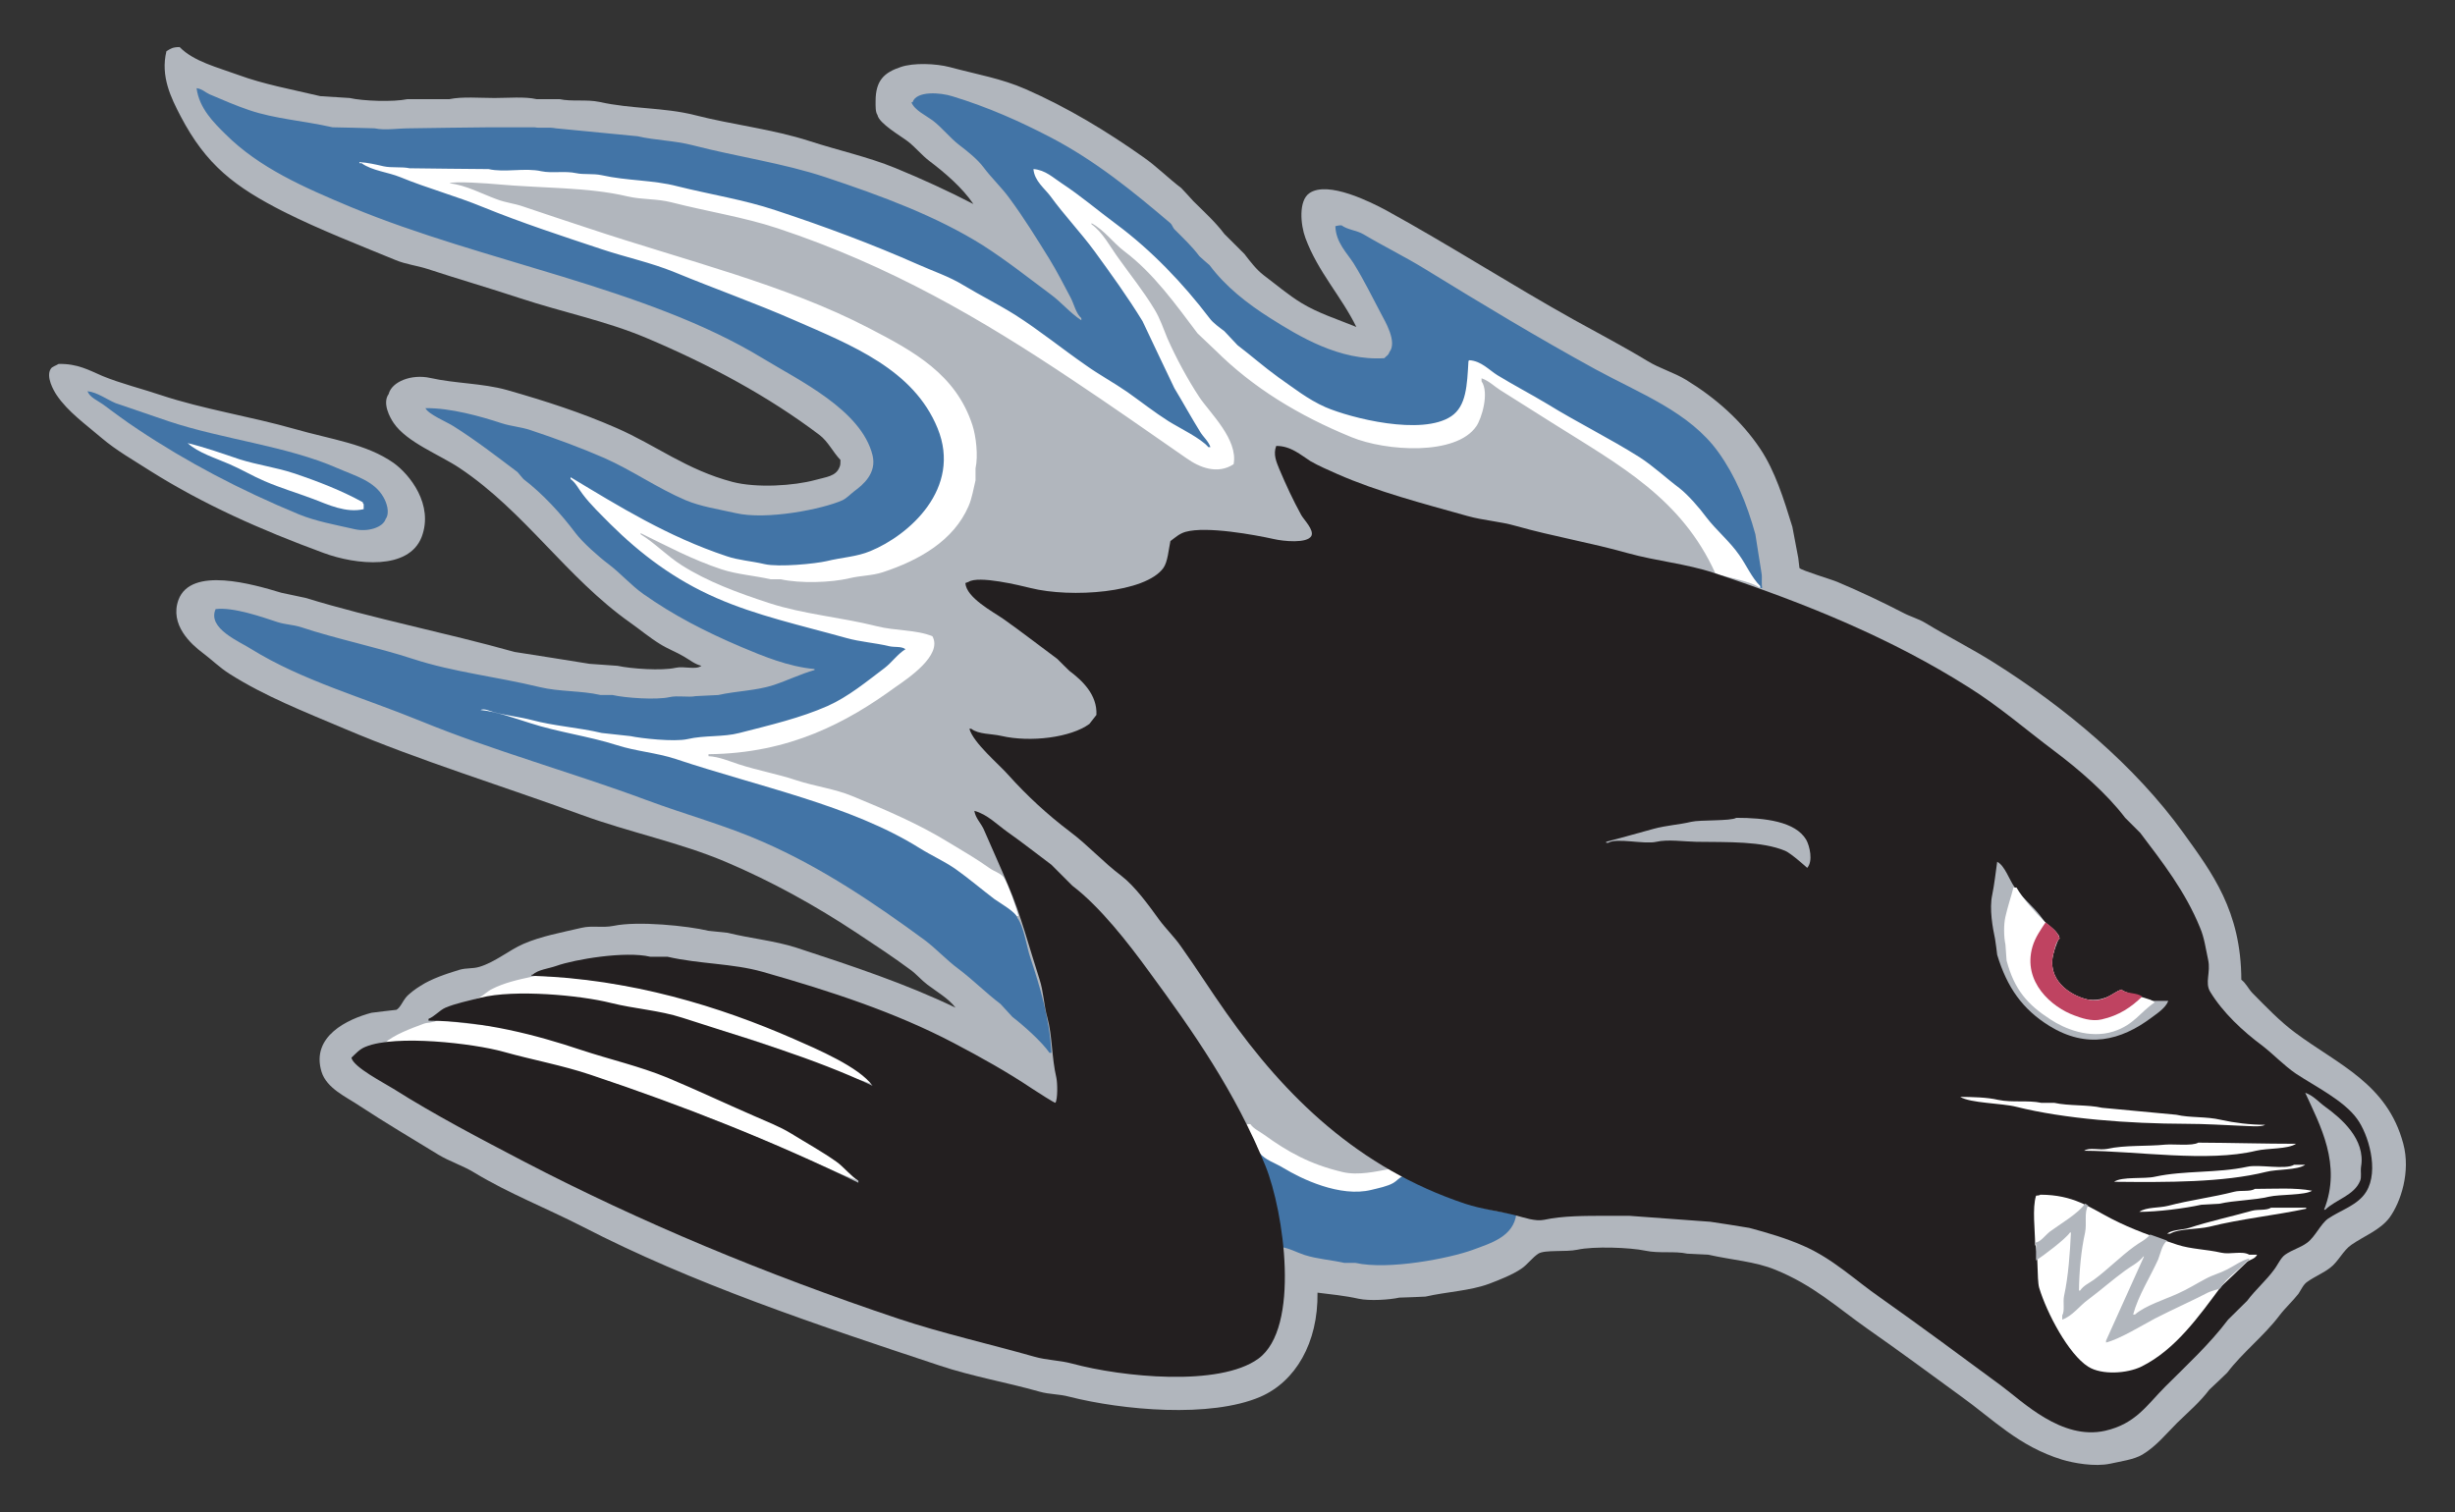 <?xml version="1.0" encoding="utf-8"?>
<!-- Generator: Adobe Illustrator 14.0.0, SVG Export Plug-In . SVG Version: 6.00 Build 43363)  -->
<!DOCTYPE svg PUBLIC "-//W3C//DTD SVG 1.1//EN" "http://www.w3.org/Graphics/SVG/1.1/DTD/svg11.dtd">
<svg version="1.1" id="Layer_1" xmlns="http://www.w3.org/2000/svg" xmlns:xlink="http://www.w3.org/1999/xlink" x="0px" y="0px"
	 width="250px" height="154px" viewBox="0 0 250 154" enable-background="new 0 0 250 154" xml:space="preserve">
<rect x="0" y="0" width="250" height="154" fill="#333333" stroke="none"/>
<g>
	<path fill-rule="evenodd" clip-rule="evenodd" fill="#B1B6BD" d="M244.731,116.48c-1.633-6.108-6.603-8.028-10.991-11.29
		c-1.562-1.155-3.026-2.688-4.395-4.073c-0.381-0.403-0.646-0.997-1.104-1.329c-0.022-7.002-2.976-10.888-5.905-14.96
		c-4.918-6.831-12.046-12.782-19.245-17.315c-2.282-1.442-4.731-2.672-7.035-4.072c-0.716-0.433-1.484-0.62-2.252-1.026
		c-2.114-1.097-4.44-2.194-6.699-3.146c-0.574-0.246-3.672-1.171-3.862-1.417c-0.049-0.346-0.074-0.694-0.12-1.026
		c-0.193-1.052-0.406-2.107-0.6-3.163c-0.891-2.888-1.753-5.66-3.266-7.941c-1.917-2.875-4.56-5.199-7.535-7.019
		c-1.271-0.781-2.688-1.155-3.959-1.937c-2.401-1.458-4.992-2.813-7.441-4.172c-6.528-3.64-12.721-7.638-19.226-11.207
		c-1.439-0.765-5.854-3.017-7.751-1.716c-1.127,0.765-0.91,3.233-0.407,4.576c1.271,3.44,3.646,5.921,5.183,9.055
		c-1.942-0.794-3.885-1.401-5.589-2.44c-1.368-0.835-2.595-1.891-3.866-2.846c-0.718-0.549-1.391-1.43-1.942-2.149
		c-0.671-0.665-1.344-1.346-2.04-2.036c-0.936-1.242-2.063-2.252-3.168-3.353c-0.408-0.445-0.792-0.881-1.223-1.326
		c-1.32-0.998-2.496-2.198-3.864-3.15c-3.648-2.584-7.704-5.053-12.001-6.931c-2.472-1.084-4.871-1.472-7.727-2.239
		c-1.393-0.362-3.672-0.461-4.992,0c-1.633,0.548-2.544,1.329-2.544,3.465c0,0.549-0.024,1.101,0.192,1.417
		c0.168,0.868,2.353,2.123,3.048,2.655c0.792,0.594,1.463,1.446,2.231,2.023c1.584,1.197,3.385,2.743,4.489,4.389
		c-2.496-1.297-5.208-2.54-7.945-3.666c-2.783-1.142-5.855-1.807-8.735-2.746c-3.793-1.226-7.801-1.646-11.736-2.655
		c-3.096-0.781-6.433-0.607-9.648-1.33c-1.368-0.287-2.832-0.013-4.081-0.287h-2.351c-1.176-0.274-2.904-0.116-4.272-0.116
		c-1.465,0-3.288-0.158-4.584,0.116H41.5c-1.441,0.303-4.513,0.2-5.903-0.116c-0.984-0.071-1.969-0.129-2.977-0.188
		c-2.88-0.681-5.784-1.213-8.327-2.152c-2.136-0.781-4.561-1.371-6-2.846c-0.72,0-0.912,0.161-1.344,0.419
		c-0.625,2.572,0.479,4.766,1.439,6.615c2.617,4.996,5.521,7.206,10.584,9.774c3.553,1.778,7.439,3.295,11.304,4.882
		c1.081,0.449,2.136,0.549,3.264,0.91c3.025,0.997,6.312,1.949,9.361,2.959c4.368,1.446,8.808,2.327,12.935,4.072
		c6.457,2.73,12.409,5.938,17.617,9.877c0.887,0.681,1.367,1.749,2.134,2.543c0,0.291,0,0.548-0.095,0.723
		c-0.36,0.968-1.393,1.01-2.448,1.313c-2.209,0.606-6,0.839-8.448,0.203c-4.681-1.229-7.801-3.74-11.809-5.489
		c-3.551-1.559-7.199-2.743-11.208-3.885c-2.448-0.678-5.231-0.648-7.751-1.213c-1.92-0.432-3.937,0.377-4.248,1.633
		c-0.673,0.926,0.12,2.385,0.503,2.946c1.344,1.978,4.656,3.22,6.696,4.579c6.673,4.447,10.897,11.178,17.425,15.783
		c0.96,0.678,1.944,1.503,2.975,2.136c0.816,0.522,1.657,0.81,2.521,1.33c0.527,0.303,1.057,0.751,1.728,0.91
		c-0.576,0.449-1.752,0-2.64,0.204c-1.393,0.316-4.513,0.1-5.904-0.204c-0.938-0.058-1.897-0.129-2.857-0.203
		c-2.543-0.403-5.087-0.823-7.631-1.21c-7.128-1.995-14.352-3.382-21.288-5.505c-0.792-0.171-1.631-0.345-2.448-0.52
		c-2.88-0.865-9.216-2.727-10.489,0.723c-0.912,2.527,1.273,4.505,2.473,5.402c0.888,0.665,1.751,1.517,2.735,2.136
		c3.601,2.282,7.585,3.843,11.712,5.589c7.68,3.262,16.033,5.805,24.121,8.767c4.896,1.788,9.984,2.801,14.663,4.779
		c4.8,2.036,9.24,4.521,13.345,7.234c1.896,1.256,3.697,2.439,5.496,3.77c0.6,0.433,1.128,1.068,1.728,1.517
		c0.936,0.706,2.161,1.413,2.856,2.339c-5.039-2.426-10.463-4.23-16.199-6.108c-2.255-0.723-4.681-0.938-7.009-1.517
		c-0.647-0.074-1.295-0.129-1.944-0.203c-2.088-0.503-7.199-1.026-9.671-0.503c-1.176,0.229-2.16-0.059-3.264,0.2
		c-2.087,0.49-4.104,0.852-5.905,1.633c-1.487,0.648-2.88,1.861-4.487,2.339c-0.72,0.217-1.295,0.087-2.041,0.304
		c-1.32,0.403-2.856,0.91-3.959,1.633c-0.432,0.258-1.2,0.807-1.512,1.213c-0.289,0.346-0.552,1.01-0.936,1.227
		c-0.841,0.087-1.704,0.203-2.544,0.303c-2.399,0.636-6.193,2.382-5.087,6.009c0.527,1.704,2.519,2.556,3.863,3.466
		c2.593,1.704,5.376,3.35,8.041,4.982c1.199,0.72,2.472,1.097,3.671,1.833c3.48,2.107,7.296,3.595,10.992,5.485
		c11.185,5.779,23.592,9.923,36.361,14.153c3.313,1.113,6.815,1.704,10.176,2.659c1.08,0.303,1.969,0.229,3.048,0.52
		c5.425,1.371,14.376,2.194,19.465,0c3.55-1.546,5.88-5.473,5.806-10.601c1.274,0.158,2.833,0.316,4.179,0.619
		c1.126,0.246,3.188,0.104,4.149-0.112c0.888-0.029,1.774-0.059,2.665-0.104c2.208-0.503,4.512-0.577,6.503-1.313
		c1.055-0.403,2.353-0.91,3.262-1.529c0.626-0.42,1.107-1.126,1.73-1.533c0.671-0.419,2.784-0.145,3.984-0.403
		c1.656-0.361,5.328-0.232,6.912,0.101c1.417,0.303,2.976,0.016,4.27,0.303c0.723,0.029,1.442,0.074,2.136,0.104
		c2.427,0.549,4.776,0.69,6.818,1.529c3.889,1.575,6.264,3.812,9.384,6.009c3.24,2.266,6.313,4.534,9.459,6.828
		c3.355,2.397,5.924,5.144,10.391,6.516c1.104,0.332,3.288,0.748,4.895,0.403c1.081-0.246,2.379-0.403,3.263-0.923
		c1.42-0.853,2.427-2.124,3.556-3.25c1.127-1.097,2.305-2.094,3.263-3.365c0.601-0.565,1.223-1.143,1.823-1.733
		c1.584-2.081,3.743-3.74,5.305-5.805c0.601-0.794,1.343-1.459,1.943-2.224c0.264-0.391,0.503-0.968,0.913-1.229
		c0.79-0.562,1.606-0.865,2.326-1.43c0.816-0.606,1.323-1.774,2.162-2.339c1.316-0.91,2.904-1.488,3.862-2.743
		C244.492,122.432,245.499,119.327,244.731,116.48 M42.939,54.689c1.249-3.292-1.223-6.367-2.856-7.538
		c-2.808-1.965-6.336-2.381-10.104-3.466c-4.513-1.284-9.24-1.994-13.632-3.453c-1.92-0.648-4.008-1.155-5.904-1.933
		c-1.32-0.565-2.544-1.285-4.488-1.229c-0.265,0.19-0.625,0.232-0.792,0.506c-0.503,0.794,0.289,2.194,0.6,2.656
		c1.152,1.72,3.024,3.033,4.584,4.376c1.512,1.287,3.264,2.268,4.968,3.365c5.4,3.395,11.136,5.951,17.64,8.348
		C36.292,57.548,41.619,58.097,42.939,54.689z"/>
	<path fill-rule="evenodd" clip-rule="evenodd" fill="#4274A6" d="M36.1,53.895c1.344,0.316,2.904-0.174,3.168-1.026
		c0.479-0.665,0.071-1.733-0.216-2.224c-0.936-1.662-2.833-2.152-4.681-2.959c-5.208-2.281-11.615-2.917-17.208-4.782
		c-1.801-0.62-3.601-1.226-5.4-1.846c-0.865-0.361-1.849-1.101-2.855-1.213c0.239,0.636,1.031,0.952,1.536,1.313
		c1.175,0.865,2.304,1.717,3.576,2.556c5.016,3.35,10.44,6.196,16.393,8.664C32.187,53.102,34.084,53.434,36.1,53.895"/>
	<path fill-rule="evenodd" clip-rule="evenodd" fill="#FFFFFF" d="M23.379,47.28c-1.415-0.62-3.191-1.155-4.271-2.149
		c1.774,0.433,3.6,1.081,5.279,1.646c1.872,0.59,3.648,0.807,5.496,1.413c2.474,0.823,4.945,1.791,7.057,2.962
		c0.047,0.171,0,0.1,0.095,0.2v0.506c-1.799,0.419-3.624-0.461-5.111-1.026c-1.728-0.649-3.313-1.11-4.992-1.833
		C25.78,48.509,24.531,47.774,23.379,47.28"/>
	<path fill-rule="evenodd" clip-rule="evenodd" fill="#FFFFFF" d="M176.953,54.402c-2.277-3.107-5.446-7.122-8.59-9.345
		c-2.952-2.078-5.834-2.456-8.929-4.347c-1.92-1.184-4.992-4.779-6.863-5.934c-1.007-0.607-2.568-0.303-3.408-1.055
		c-0.265,0-1.562,1.92-1.703,2.007c-0.433,0.623-1.801,2.514-2.017,3.395c-0.265,1.226-0.697,0.665-1.585,1.271
		c-0.91,0.619-0.503,1.571-2.33,1.168c-1.174-0.2-2.565-2.236-3.717-2.439c-1.827-0.549-2.763,0.087-4.247-0.752
		c-8.256-4.55-12.601-11.22-19.945-16.651c-0.576-0.433-1.415-2.311-2.015-2.743c-1.249-0.939-2.448-0.649-3.792-1.488
		c-0.697-0.432-2.257-1.126-3.313-1.168c0.095,1.068,1.417,3.32,1.92,4.027c1.128,1.575,1.536,3.237,2.664,4.766
		c1.896,2.627,4.824,5.951,7.296,11.582c1.152,2.601,2.28,3.017,3.721,5.286c0.552,0.865-0.505,0.361,0.311,0.952
		c-2.136-1.068-1.225-2.078-3.167-3.379c-5.497-3.653-10.729-7.276-16.344-10.713c-4.968-3.049-11.736-6.27-17.401-8.593
		c-2.832-1.171-5.831-0.852-8.784-1.82c-3.936-1.271-8.28-1.978-12.528-2.959c-1.512-0.349-4.081,0-5.52-0.303
		c-2.977-0.146-5.184-0.204-8.161-0.333h-3.191c-2.207,0-3.575,0.245-5.616-0.219c-1.007-0.216-5.184,1.545-5.928,1.071
		l-0.311,1.168c0.287,0.578,6.431,2.962,7.199,3.279c2.904,1.197,6.241,1.791,9.121,2.975c1.008,0.403,2.063,0.752,3.072,1.168
		c4.032,1.649,8.159,2.385,12.312,3.931c1.247,0.461,2.375,1.616,3.6,2.107c4.392,1.804,8.616,3.35,12.84,5.199
		c5.113,2.252,8.569,2.426,11.328,7.005c1.441,2.353,0.865,4.779-0.625,7.206c-1.847,3.03-2.135,3.911-5.928,4.982
		c-1.007,0.287-2.207,0.823-3.288,1.068c-0.96,0.216-3.887,0.158-5.087-0.116c-5.736-1.255-9.936-2.152-14.208-4.766
		c-1.344-0.807-5.16-2.627-6.049-3.711l-1.271,1.691c0.36,1.297,5.16,5.702,6.144,6.686c2.256,2.281,4.8,3.798,7.632,5.515
		c3.432,2.082,7.777,3.121,11.88,4.463c2.281,0.506,2.928,0.448,5.208,0.952c0.936,0.246,1.536-0.474,2.328,0l0.528,0.304
		c-0.815,0.548-1.68,0.723-2.448,1.287c-1.56,1.155-3.288,0.578-4.968,1.601c-1.201,0.71-1.512,1.346-2.88,1.895
		c-5.688,2.352-13.776,2.917-20.688,1.168c-2.328-0.59-4.296-0.665-6.457-1.271c-0.671-0.187-6.407-1.139-6.912-1.487l1.92,2.859
		l3.193,1.171c1.583,0.158,3.84,1.255,5.303,1.704c2.953,0.894,5.281,1.994,8.161,2.859c2.015,0.606,3.648,0.853,5.615,1.475
		c8.448,2.743,17.353,5.615,24.192,9.878c4.297,2.655,6.217,4.027,3.169,1.92c-1.176-0.839,2.16,2.759,3.288,3.595
		c0.839,0.594,2.231-2.976,2.832-2.136h0.192c-0.192-0.84-1.08-3.379-1.512-3.973c-0.311-0.403-1.008-0.606-1.44-0.923
		c-1.32-0.939-2.711-1.749-4.176-2.63c-2.975-1.833-6.336-3.278-9.768-4.692c-1.847-0.765-3.767-0.983-5.711-1.616
		c-1.872-0.636-3.888-0.984-5.881-1.633c-0.936-0.303-1.967-0.765-3.072-0.823v-0.204c8.28-0.071,14.162-3.278,19.032-6.831
		c1.225-0.852,4.849-3.25,3.769-5.183c-1.657-0.681-3.769-0.536-5.689-1.026c-3.624-0.91-7.439-1.213-10.896-2.339
		c-3.24-1.055-6.312-2.194-8.952-3.869c-1.465-0.926-2.736-2.269-4.177-3.149v-0.116c2.664,1.301,5.232,2.688,8.234,3.682
		c1.583,0.522,3.335,0.636,4.992,1.013h1.031c1.968,0.445,5.16,0.345,7.009-0.103c1.223-0.288,2.255-0.246,3.383-0.607
		c3.768-1.239,7.223-3.233,8.737-6.715c0.36-0.807,0.503-1.774,0.72-2.655V47.7c0.287-1.285,0.048-3.263-0.313-4.389
		c-1.68-5.186-5.975-7.525-10.488-9.865c-8.543-4.463-18.792-6.915-28.608-10.194c-2.185-0.723-4.56-1.503-6.72-2.239
		c-0.936-0.316-1.704-0.361-2.639-0.723c-1.441-0.52-3.169-1.458-4.8-1.617c0.408-0.245,4.008,0.013,4.896,0.1
		c4.44,0.407,9.216,0.274,13.224,1.229c1.584,0.361,2.953,0.216,4.489,0.607c3.672,0.939,7.344,1.5,10.8,2.643
		c11.496,3.811,20.807,9.284,29.928,15.379c3.935,2.614,7.848,5.357,11.712,8.042c1.344,0.955,3.167,1.678,4.8,0.607
		c0.479-2.511-2.401-5.212-3.48-6.815c-1.2-1.82-2.376-4.001-3.264-6.008c-0.433-1.039-0.744-2.02-1.32-2.959
		c-1.104-1.833-2.448-3.495-3.648-5.186c-0.816-1.11-1.633-2.685-2.761-3.466v-0.113c1.32,0.707,2.209,2.007,3.361,2.872
		c2.951,2.223,5.208,5.386,7.439,8.348c0.6,0.562,1.225,1.155,1.825,1.732c3.816,3.798,8.446,6.628,13.845,8.839
		c3.505,1.442,10.655,1.92,12.721-1.113c0.529-0.765,1.343-3.395,0.529-4.579v-0.303c0.742,0.245,1.32,0.839,1.92,1.213
		c1.85,1.171,3.695,2.326,5.496,3.465c6.744,4.247,12.937,7.567,16.393,15.18c1.297,0.49,3.575,0.765,4.582,1.517h0.219
		C178.729,58.429,177.89,55.67,176.953,54.402"/>
	<path fill-rule="evenodd" clip-rule="evenodd" fill="#FFFFFF" d="M136.708,119.372c-3.362-0.797-5.596-2.081-7.945-3.772
		c-0.501-0.374-1.079-0.604-1.438-1.109h-0.385c0.192,0.765,0.72,1.458,1.009,2.136c0.119,0.262,0.024,0.594,0.216,0.81
		c0.477,0.62,2.013,3.495,2.758,3.943c3.288,1.991,8.761,2.266,12.672-0.058c0.026-0.074-0.72-1.371-0.671-1.445
		c-0.481-0.217-1.007-0.649-1.439-0.808C140.212,119.298,138.314,119.76,136.708,119.372"/>
	<path fill-rule="evenodd" clip-rule="evenodd" fill="#4274A6" d="M179.477,59.904c-0.148-0.378,0-1.026-0.097-1.533
		c-0.219-1.313-0.409-2.627-0.626-3.957c-0.887-3.204-2.065-5.992-3.769-8.361c-2.949-4.101-7.945-5.95-12.527-8.448
		c-5.854-3.205-11.662-6.715-17.303-10.181c-2.064-1.271-4.249-2.339-6.312-3.565c-0.697-0.407-1.61-0.449-2.232-0.91
		c-0.291,0-0.433,0.042-0.627,0.087c0.052,1.646,1.155,2.698,1.85,3.769c1.055,1.704,1.875,3.392,2.833,5.199
		c0.358,0.69,1.655,2.814,0.816,3.869c-0.122,0.361-0.313,0.361-0.503,0.606c-4.563,0.303-8.713-2.239-11.617-4.072
		c-2.351-1.488-4.536-3.191-6.191-5.402c-0.36-0.303-0.697-0.606-1.033-0.91c-0.768-1.023-1.655-1.849-2.544-2.743
		c-0.167-0.174-0.239-0.478-0.408-0.62c-3.792-3.22-7.583-6.328-12.215-8.751c-3.12-1.62-6.336-3.062-9.984-4.175
		c-1.225-0.391-3.672-0.578-4.056,0.606h-0.12c0.287,0.794,1.488,1.359,2.136,1.836c0.984,0.735,1.799,1.816,2.759,2.54
		c0.84,0.636,1.825,1.429,2.449,2.252c0.814,1.097,1.847,2.053,2.64,3.15c1.463,1.978,2.783,4.114,4.08,6.208
		c0.768,1.258,1.463,2.614,2.135,3.885c0.361,0.677,0.553,1.646,1.105,2.123v0.216c-1.152-0.752-2.041-1.849-3.145-2.656
		c-2.255-1.678-4.511-3.466-6.912-4.999c-4.727-2.959-10.224-4.995-15.984-6.915c-4.343-1.446-9-2.082-13.559-3.266
		c-1.849-0.475-3.792-0.491-5.592-0.91c-2.785-0.274-5.568-0.532-8.329-0.807c-0.671-0.146-1.607,0.013-2.159-0.104h-4.585
		c-2.711,0.029-5.423,0.058-8.135,0.104c-1.249,0-2.472,0.229-3.577,0c-1.415-0.045-2.855-0.074-4.271-0.104
		c-3.001-0.677-5.833-0.852-8.448-1.733c-1.368-0.461-2.736-1.052-4.081-1.629c-0.432-0.19-0.719-0.536-1.319-0.623
		c0.263,2.052,1.752,3.511,2.951,4.695c3.434,3.42,7.945,5.399,12.817,7.435c13.535,5.618,29.976,8.145,41.856,15.366
		c3.743,2.282,10.055,5.27,11.207,9.877c0.457,1.849-0.982,3.034-1.847,3.669c-0.36,0.274-0.768,0.707-1.201,0.923
		c-2.015,0.91-7.751,2.052-10.896,1.313c-1.776-0.403-3.553-0.665-5.089-1.313c-2.878-1.227-5.398-3.018-8.256-4.289
		c-2.423-1.055-4.968-1.995-7.535-2.846c-1.032-0.345-1.92-0.375-2.952-0.707c-2.064-0.677-5.208-1.575-7.753-1.529
		c0.337,0.648,2.185,1.4,2.857,1.833c2.256,1.417,4.416,3.091,6.528,4.679c0.192,0.246,0.406,0.478,0.598,0.707
		c1.969,1.503,3.818,3.523,5.305,5.501c0.72,0.956,2.375,2.427,3.359,3.163c1.225,0.926,2.304,2.168,3.553,3.049
		c3.072,2.166,6.288,3.827,9.984,5.398c2.161,0.91,4.752,1.995,7.44,2.24v0.1c-1.344,0.377-2.783,1.071-4.176,1.533
		c-1.776,0.578-3.745,0.59-5.617,1.01c-0.768,0.042-1.56,0.071-2.328,0.116c-0.695,0.146-1.823-0.087-2.64,0.1
		c-1.32,0.303-4.513,0.087-5.808-0.216h-1.223c-2.017-0.461-4.177-0.316-6.217-0.81c-4.343-1.052-8.737-1.517-12.815-2.843
		c-3.745-1.229-7.801-2.036-11.496-3.266c-0.841-0.258-1.536-0.245-2.353-0.503c-1.633-0.536-4.489-1.545-6.312-1.329
		c-0.889,1.978,2.472,3.32,3.648,4.085c5.136,3.179,11.304,4.898,17.208,7.309c7.393,3.033,15.409,5.227,23.016,8.057
		c4.08,1.517,8.136,2.602,11.904,4.276c6,2.626,11.401,6.295,16.417,9.978c1.2,0.896,2.255,2.064,3.456,2.946
		c1.512,1.142,2.783,2.439,4.272,3.565c0.406,0.448,0.814,0.881,1.223,1.329c1.081,0.823,3.024,2.556,3.769,3.653h0.192
		c-0.169-3.466-1.176-6.799-2.136-9.661c-0.408-1.211-0.649-3.163-1.32-4.073c-0.146-0.606-1.682-1.458-2.353-1.933
		c-1.296-0.984-2.617-2.11-3.961-3.063c-1.175-0.81-2.448-1.371-3.671-2.136c-6.984-4.363-16.273-6.212-24.84-9.071
		c-1.993-0.649-3.984-0.765-6-1.414c-2.856-0.91-5.928-1.3-8.856-2.252c-1.512-0.464-3.335-1.155-4.992-1.316
		c0.359-0.187,0.936,0.103,1.32,0.203c1.32,0.361,2.641,0.491,3.864,0.81c2.353,0.636,4.824,0.765,7.153,1.326
		c0.96,0.116,1.968,0.204,2.928,0.319c1.055,0.229,4.463,0.607,5.809,0.304c1.75-0.407,3.624-0.188,5.279-0.623
		c3.216-0.823,6.217-1.529,8.976-2.743c2.136-0.952,4.008-2.514,5.808-3.869c0.744-0.565,1.32-1.417,2.136-1.923
		c-0.457-0.329-1.079-0.158-1.728-0.316c-1.368-0.333-2.856-0.42-4.296-0.823c-4.608-1.284-9.144-2.281-13.224-4.072
		c-4.248-1.849-7.729-4.476-10.8-7.525c-0.936-0.952-2.04-1.991-2.832-3.059c-0.408-0.52-0.695-1.155-1.225-1.533v-0.188
		c4.945,2.976,9.865,6.038,15.889,8.045c1.223,0.419,2.52,0.49,3.864,0.807c1.463,0.333,5.184-0.042,6.312-0.303
		c1.655-0.403,3.047-0.433,4.464-1.023c3.911-1.604,9.359-6.37,6.839-12.521c-2.448-5.979-8.713-8.435-14.568-10.991
		c-3.913-1.717-8.161-3.221-12.217-4.896c-2.447-0.997-4.895-1.5-7.415-2.339c-4.008-1.33-8.184-2.701-12.048-4.275
		c-2.809-1.155-5.713-1.933-8.448-3.059c-1.273-0.523-2.88-0.652-3.961-1.43h-0.216v-0.104c0.84,0.045,1.705,0.246,2.449,0.42
		c0.839,0.187,1.872,0.029,2.664,0.203c2.664,0.029,5.352,0.071,8.04,0.084c1.631,0.377,3.696-0.158,5.376,0.219
		c1.079,0.229,2.399-0.058,3.575,0.2c0.744,0.161,1.681,0.016,2.569,0.203c2.568,0.578,5.232,0.478,7.704,1.126
		c3.359,0.839,6.792,1.371,9.984,2.439c5.041,1.662,9.912,3.482,14.473,5.502c1.583,0.71,3.216,1.242,4.679,2.139
		c1.728,1.039,3.577,1.962,5.281,3.03c2.472,1.575,4.776,3.453,7.151,5.099c1.392,0.997,2.857,1.778,4.272,2.759
		c1.344,0.952,2.76,2.065,4.175,2.959c1.057,0.665,3.337,1.762,4.056,2.643h0.216c-0.216-0.62-0.72-1.023-1.031-1.53
		c-0.914-1.471-1.752-3.004-2.642-4.476c-1.079-2.281-2.183-4.55-3.24-6.818c-1.512-2.469-3.215-4.821-4.895-7.132
		c-1.417-1.923-3.072-3.656-4.489-5.605c-0.576-0.777-1.631-1.545-1.728-2.759c1.225,0.087,2.04,0.91,2.856,1.433
		c1.993,1.313,3.721,2.801,5.592,4.185c3.553,2.643,6.792,6.025,9.48,9.562c0.384,0.52,1.007,0.939,1.512,1.33l1.344,1.429
		c1.417,1.081,2.687,2.208,4.148,3.263c1.49,1.039,3.026,2.269,4.802,3.046c2.568,1.113,9.815,2.946,12.816,0.926
		c1.536-1.039,1.607-3.133,1.749-5.618c0.026-0.029,0.052-0.071,0.097-0.087c1.201,0.071,2.018,1.01,2.859,1.53
		c1.678,1.026,3.431,1.936,5.086,2.933c3.098,1.907,6.289,3.466,9.361,5.402c1.438,0.923,2.714,2.136,4.082,3.162
		c0.884,0.691,2.039,2.02,2.732,2.959c1.011,1.33,2.401,2.469,3.359,3.856c0.723,1.01,1.271,2.311,2.137,3.162v0.204H179.477"/>
	<path fill-rule="evenodd" clip-rule="evenodd" fill="#4274A6" d="M47.308,71.817c0.168,0.071,0.095,0.029,0.192,0.1
		C47.332,71.846,47.403,71.904,47.308,71.817"/>
	<path fill-rule="evenodd" clip-rule="evenodd" fill="#4274A6" d="M47.716,71.917h0.287C47.835,72.004,47.908,72.004,47.716,71.917"
		/>
	<path fill-rule="evenodd" clip-rule="evenodd" fill="#4274A6" d="M48.123,72.018h0.313C48.268,72.104,48.292,72.104,48.123,72.018"
		/>
	<path fill-rule="evenodd" clip-rule="evenodd" fill="#4274A6" d="M48.531,72.121h0.289C48.652,72.208,48.699,72.208,48.531,72.121"
		/>
	<path fill-rule="evenodd" clip-rule="evenodd" fill="#4274A6" d="M36.315,16.434c0.168,0.058,0.095,0.016,0.192,0.087
		C36.34,16.463,36.411,16.508,36.315,16.434"/>
	<path fill-rule="evenodd" clip-rule="evenodd" fill="#4274A6" d="M142.923,119.76c-0.433,0.161-0.671,0.52-1.033,0.723
		c-0.6,0.349-1.535,0.535-2.232,0.706c-3.191,0.798-7.177-1.139-8.975-2.235c-0.79-0.491-1.849-0.794-2.421-1.533h-0.219
		c0.742,2.946,2.301,5.921,2.256,9.574c0.936,0.087,1.729,0.564,2.543,0.826c1.297,0.416,2.711,0.503,4.057,0.807h1.126
		c3.388,0.752,9.555-0.462,11.907-1.313c1.969-0.723,4.176-1.371,4.485-3.669c-3.188-0.274-6.335-1.546-8.854-2.655
		C144.652,120.582,143.594,120.396,142.923,119.76"/>
	<path fill="#FFFFFF" d="M87.964,108.888c-2.088-1.388-4.272-2.397-6.552-3.365c-3.959-1.72-8.28-2.963-12.84-4.247l-0.503-0.145
		c-1.081-0.304-2.089-0.433-3.169-0.562c-0.887-0.116-1.799-0.232-2.761-0.462c-0.671-0.146-1.463-0.232-2.207-0.303
		c-0.72-0.074-1.488-0.162-2.185-0.304v-0.017h-0.024h-1.75l0.047,0.017c-0.647-0.146-1.152-0.19-1.512-0.104l-0.287,0.074
		c-1.465,0.304-2.929,0.648-4.129,1.271c-0.24,0.113-0.455,0.287-0.695,0.462c-0.265,0.2-0.576,0.432-0.912,0.532l-0.146,0.058
		v0.146v0.316v0.232l0.241-0.029c1.344-0.158,2.904-0.49,3.983-0.723l-0.047,0.016h2.135c2.544,0,4.8,0.042,6.792,0.504
		c0.768,0.174,1.512,0.262,2.231,0.332c0.768,0.074,1.536,0.161,2.328,0.378l3.456,0.923c3.816,1.01,7.417,1.949,10.776,3.35
		c1.057,0.419,2.088,0.794,3.121,1.171c1.127,0.42,2.231,0.807,3.312,1.271c0.312,0.129,0.671,0.245,1.009,0.346
		c0.599,0.187,1.247,0.374,1.679,0.735l0.049,0.045H89.5h0.289H90.1l-0.12-0.29c-0.216-0.619-0.889-0.981-1.465-1.313
		C88.324,109.104,88.131,108.988,87.964,108.888"/>
	<path fill="#FFFFFF" d="M86.044,118.172c-2.521-1.775-5.112-3.25-7.992-4.505c-0.529-0.245-1.128-0.549-1.681-0.839
		c-0.576-0.316-1.199-0.648-1.775-0.894c-1.321-0.578-2.688-1.113-4.032-1.617c-0.936-0.361-1.944-0.739-2.88-1.129
		c-2.857-1.182-5.976-2.008-8.977-2.814c-1.176-0.303-2.399-0.623-3.575-0.968c-2.064-0.591-4.176-0.81-6.385-1.026
		c-1.32-0.142-2.64-0.287-4.032-0.503l-0.071-0.017l-0.097,0.045c-0.167,0.143-0.457,0.188-0.768,0.246
		c-0.216,0.013-0.479,0.058-0.695,0.142c-1.249,0.465-2.977,1.101-3.937,1.965l0.144-0.042h-0.095h-0.216v0.2v0.319v0.287
		l0.265-0.087c3.215-1.126,10.487-0.158,13.632,0.71c0.96,0.258,1.967,0.49,2.927,0.72c1.489,0.361,3.025,0.723,4.489,1.213
		c7.296,2.443,13.68,4.866,19.536,7.438l5.857,2.571l0.144,0.059c0.265,0.113,0.576,0.229,0.84,0.329
		c0.601,0.203,1.152,0.406,1.561,0.768l0.047,0.042h0.097h0.192h0.312l-0.12-0.273c-0.289-0.84-1.225-1.417-2.039-1.921
		C86.476,118.446,86.236,118.301,86.044,118.172"/>
	<path fill-rule="evenodd" clip-rule="evenodd" fill="#231F20" d="M240.026,113.954c-1.342-1.862-4.224-3.278-6.215-4.592
		c-1.227-0.836-2.278-1.962-3.434-2.859c-1.968-1.458-4.03-3.378-5.305-5.485c-0.574-0.939,0.074-1.981-0.213-3.266
		c-0.239-1.097-0.388-2.252-0.816-3.249c-1.514-3.725-3.84-6.687-6.096-9.675c-0.504-0.507-1.033-1.026-1.536-1.532
		c-1.897-2.498-4.705-4.925-7.225-6.815c-2.882-2.166-5.641-4.563-8.762-6.512c-7.751-4.895-16.296-8.435-25.873-11.61
		c-2.853-0.955-5.782-1.184-8.854-2.036c-3.624-1.026-7.609-1.704-11.281-2.743c-1.727-0.494-3.285-0.552-4.989-1.026
		c-4.634-1.3-9.145-2.469-13.249-4.275c-0.839-0.375-1.92-0.836-2.736-1.313c-0.962-0.607-1.991-1.559-3.479-1.546
		c-0.336,0.852,0.022,1.646,0.31,2.356c0.723,1.704,1.394,3.146,2.232,4.676c0.265,0.478,1.343,1.533,1.033,2.139
		c-0.433,0.778-2.833,0.549-3.866,0.303c-1.844-0.406-6.789-1.329-8.95-0.723c-0.647,0.187-1.079,0.606-1.536,0.939
		c-0.192,0.894-0.263,2.094-0.719,2.743c-1.823,2.526-9.384,3.075-13.535,2.036c-1.057-0.258-5.281-1.301-6.312-0.62
		c-0.097,0.042-0.216,0.071-0.313,0.116c0.097,1.5,2.809,2.917,3.864,3.653c1.847,1.3,3.672,2.73,5.495,4.072
		c0.408,0.403,0.816,0.823,1.225,1.213c1.32,0.997,2.856,2.426,2.761,4.492c-0.24,0.3-0.481,0.604-0.721,0.923
		c-1.872,1.372-5.975,1.907-8.976,1.213c-1.008-0.232-2.304-0.145-3.048-0.723h-0.192c0.408,1.445,2.977,3.582,3.959,4.695
		c1.897,2.12,4.032,4.085,6.313,5.806c1.823,1.371,3.359,3.088,5.207,4.476c1.392,1.068,2.809,3.033,3.864,4.491
		c0.673,0.91,1.584,1.791,2.233,2.743c1.583,2.224,3,4.476,4.584,6.715c5.997,8.535,13.438,15.813,24.333,19.452
		c1.755,0.578,3.407,0.723,5.305,1.227c0.697,0.174,1.826,0.594,2.736,0.406c1.872-0.406,4.104-0.406,6.435-0.406h2.229
		c2.759,0.203,5.496,0.406,8.258,0.606c1.294,0.188,2.64,0.406,3.96,0.623c1.894,0.503,3.791,1.067,5.495,1.819
		c3.023,1.313,5.305,3.524,7.848,5.286c4.201,2.972,8.209,5.935,12.313,8.968c2.159,1.587,6.145,5.589,10.585,4.592
		c3.117-0.71,4.246-2.614,6.118-4.492c2.185-2.182,4.537-4.347,6.408-6.831c0.646-0.636,1.297-1.284,1.942-1.92
		c0.839-1.127,1.924-2.05,2.736-3.163c0.361-0.461,0.672-1.213,1.13-1.529c0.72-0.507,1.559-0.71,2.233-1.213
		c0.813-0.594,1.391-1.937,2.136-2.456c1.343-0.91,3.021-1.358,3.885-2.743C242.305,119.198,241.156,115.487,240.026,113.954"/>
	<path fill-rule="evenodd" clip-rule="evenodd" fill="#B1B6BD" d="M184.033,88.394c0,0-1.606-1.458-2.232-1.732
		c-2.375-0.997-5.806-0.881-9.068-0.923c-1.2-0.017-2.904-0.274-4.06,0c-1.223,0.287-4.053-0.433-4.895,0.1h-0.217v-0.1
		c1.607-0.433,3.218-0.868,4.802-1.313c1.298-0.361,2.592-0.42,3.863-0.723c0.913-0.217,4.008-0.059,4.585-0.406
		c2.904,0,6.021,0.361,7.125,2.239C184.275,86.142,184.659,87.7,184.033,88.394"/>
	<path fill-rule="evenodd" clip-rule="evenodd" fill="#FFFFFF" d="M234.747,118.633c-0.794,0.565-2.878,0.436-3.981,0.724
		c-4.347,1.084-10.036,1.067-15.483,1.01c0.816-0.562,3.047-0.259,4.176-0.52c2.976-0.648,6.313-0.346,9.384-1.01
		c1.201-0.274,3.889,0.332,4.776-0.204H234.747"/>
	<path fill-rule="evenodd" clip-rule="evenodd" fill="#FFFFFF" d="M229.755,117.204c-4.943,1.2-12.12,0.028-17.519,0
		c0.549-0.375,1.536-0.029,2.35-0.188c1.777-0.403,4.082-0.245,5.905-0.433c0.864-0.074,2.784,0.158,3.362-0.203
		c3.355,0.016,6.741,0.116,9.958,0.116C232.995,117.059,230.907,116.93,229.755,117.204"/>
	<path fill-rule="evenodd" clip-rule="evenodd" fill="#B1B6BD" d="M202.875,91.14c0.217-1.071,0.358-2.326,0.504-3.365
		c0.768,0.374,1.248,1.862,1.752,2.556c0.742,1.056,1.846,1.92,2.64,2.946c0.529,0.735,1.175,1.529,1.92,2.036
		c-0.216,1.185-1.2,2.294-0.503,3.973c0.648,1.571,2.829,3.162,5.186,2.339c0.574-0.19,1.032-0.277,1.342-0.71
		c0.888,0.087,1.536,0.578,2.33,0.811c0.406,0.129,0.813,0,1.126,0.216h1.63c-0.262,0.723-1.148,1.284-1.727,1.72
		c-3.095,2.311-6.551,3.204-10.391,0.823c-2.688-1.662-4.295-3.886-5.305-7.234c-0.049-0.536-0.146-1.085-0.217-1.62
		C202.924,94.519,202.563,92.554,202.875,91.14"/>
	<path fill-rule="evenodd" clip-rule="evenodd" fill="#FFFFFF" d="M199.613,111.718c1.271,0.013,2.732,0.042,3.862,0.304
		c1.439,0.303,3.049,0.013,4.392,0.303h1.32c1.513,0.333,3.407,0.172,4.872,0.504c2.521,0.245,5.037,0.478,7.561,0.71
		c1.413,0.329,3.021,0.158,4.557,0.52c1.346,0.303,2.979,0.503,4.492,0.503c-0.433,0.262-1.704,0.116-2.356,0.104
		c-1.819-0.074-3.766-0.203-5.686-0.203c-5.879-0.017-12.407-0.507-17.303-1.733C203.859,112.354,200.643,112.366,199.613,111.718"
		/>
	<path fill-rule="evenodd" clip-rule="evenodd" fill="#FFFFFF" d="M228.842,128.511c-0.887,0.852-1.774,1.704-2.665,2.526
		c-2.229,2.991-4.653,6.457-8.132,8.161c-1.42,0.693-4.008,0.881-5.402,0c-1.994-1.271-4.201-5.431-4.991-8.045
		c-0.242-0.852-0.074-3.811-0.41-4.375c0-1.488-0.31-3.711,0.097-4.996c0.265-0.028,0.313-0.016,0.433-0.1
		c3.407,0.013,5.015,1.297,7.225,2.439c2.088,1.081,4.295,1.862,6.722,2.656c1.414,0.461,2.949,0.461,4.46,0.81
		c0.916,0.216,2.136-0.216,2.859,0.203h0.813C229.636,128.224,229.203,128.253,228.842,128.511"/>
	<path fill-rule="evenodd" clip-rule="evenodd" fill="#FFFFFF" d="M234.844,123.112c-3.071,0.661-6.722,1.039-9.864,1.833
		c-1.152,0.274-3.12,0.187-3.985,0.706h-0.31c0.549-0.432,1.51-0.361,2.252-0.59c2.021-0.665,4.299-1.155,6.409-1.749
		c0.626-0.158,1.42,0,1.923-0.304h3.575V123.112"/>
	<path fill-rule="evenodd" clip-rule="evenodd" fill="#FFFFFF" d="M231.075,121.883c-1.562,0.377-3.479,0.361-5.089,0.723
		c-0.597,0.029-1.223,0.059-1.823,0.1c-1.704,0.378-4.488,0.724-6.312,0.724c0.72-0.507,1.99-0.375,2.949-0.62
		c2.136-0.564,4.537-0.868,6.722-1.43c0.674-0.174,1.584,0.029,2.113-0.29c1.991,0,4.079-0.146,5.809,0.188
		C234.722,121.754,232.153,121.638,231.075,121.883"/>
	<path fill-rule="evenodd" clip-rule="evenodd" fill="#B1B6BD" d="M240.433,118.837c-0.07,0.52,0.074,1.025-0.093,1.429
		c-0.601,1.488-2.472,1.907-3.553,2.946h-0.12c1.823-4.592-0.409-8.605-1.92-11.913c0.816,0.273,1.395,0.968,2.04,1.429
		C238.394,113.896,240.917,116.02,240.433,118.837"/>
	<path fill-rule="evenodd" clip-rule="evenodd" fill="#231F20" d="M117.028,98.981c-2.112-2.904-4.992-6.615-7.825-8.768
		l-2.135-2.136c-1.513-1.127-2.928-2.253-4.488-3.35c-0.984-0.694-2.063-1.808-3.361-2.14c0.121,0.735,0.648,1.229,0.938,1.836
		c0.839,1.949,1.728,3.882,2.519,5.789c1.297,3.018,2.136,6.312,3.168,9.487c0.433,1.316,0.433,2.571,0.816,3.959
		c0.503,1.833,0.431,4.057,0.912,6.108c0.12,0.549,0.144,2.194-0.097,2.556c-0.047,0.059-1.967-1.171-2.351-1.429
		c-2.544-1.707-5.208-3.191-8.04-4.68c-5.905-3.091-12.385-5.228-19.44-7.234c-3.072-0.868-6.409-0.781-9.672-1.533h-1.752
		c-2.544-0.606-7.729,0.274-9.552,0.927c-0.865,0.303-1.847,0.374-2.447,0.91h-0.097v0.1c10.152,0.316,19.273,3.175,26.688,6.425
		c2.376,1.042,6.696,2.875,8.04,4.782c-6.047-2.846-12.648-4.753-19.368-6.932c-2.375-0.768-4.751-0.881-7.32-1.517
		c-3.048-0.768-9.744-1.4-13.248-0.52c-1.199,0.316-2.496,0.562-3.575,1.023c-0.601,0.274-1.08,0.881-1.704,1.126v0.188
		c5.592,0.028,11.063,1.487,15.479,2.962c3.048,1.01,5.976,1.662,8.856,2.846c2.928,1.227,5.928,2.64,8.759,3.869
		c1.346,0.606,2.617,1.068,3.864,1.833c1.513,0.939,3.12,1.82,4.585,2.859c0.768,0.549,1.415,1.416,2.231,1.936v0.204
		c-8.592-4.188-17.737-7.813-27.289-11.004c-2.88-0.969-5.879-1.504-8.856-2.34c-3.048-0.852-10.968-1.778-14.041-0.507
		c-0.624,0.245-1.008,0.707-1.439,1.113c0.192,0.965,3.359,2.585,4.271,3.163c4.249,2.685,8.737,5.023,13.345,7.435
		c11.855,6.166,24.552,11.452,38.088,15.986c4.511,1.503,9.168,2.542,13.849,3.872c1.319,0.374,2.519,0.345,3.862,0.706
		c5.041,1.359,14.954,2.382,18.938-0.506c4.317-3.146,2.613-14.974,0.719-19.652C125.764,111.153,121.516,105.09,117.028,98.981"/>
	<path fill-rule="evenodd" clip-rule="evenodd" fill="#FFFFFF" d="M205.034,90.401c0.097,0,0.216,0,0.313,0
		c0.72,1.229,1.85,2.455,2.856,3.466c0.48,0.478,1.368,0.938,1.536,1.72c-0.407,0.403-0.459,0.894-0.626,1.529
		c-0.694,2.614,1.562,4.23,3.459,4.679c1.655,0.391,2.517-0.678,3.452-1.01c0.578,0.507,3.124,0.894,3.389,1.313
		c-1.514,1.026-2.091,2.281-4.201,2.962c-2.449,0.778-4.992-0.29-6.409-1.229c-2.278-1.471-3.672-2.987-4.466-6.005
		c-0.045-0.552-0.071-1.084-0.116-1.62c-0.168-0.777-0.193-2.007,0-2.843C204.46,92.309,204.795,91.327,205.034,90.401"/>
	<path fill-rule="evenodd" clip-rule="evenodd" fill="#BF4361" d="M208.3,93.954c0.478,0.303,1.297,0.997,1.439,1.633
		c-0.407,0.403-0.459,0.894-0.626,1.529c-0.694,2.614,1.562,4.23,3.459,4.679c1.655,0.391,2.517-0.678,3.452-1.01
		c0.507,0.462,1.61,0.287,2.114,0.723c-1.104,1.068-2.327,1.92-4.127,2.323c-1.033,0.246-2.137-0.171-2.763-0.403
		c-2.278-0.822-5.324-3.395-4.272-7.019C207.267,95.441,207.818,94.689,208.3,93.954"/>
	<path fill-rule="evenodd" clip-rule="evenodd" fill="#B1B6BD" d="M212.33,122.59c0.119,0.058,0.216,0.115,0.313,0.203
		c-0.432,0.678-0.119,1.833-0.313,2.742c-0.406,1.808-0.597,3.943-0.623,5.909c0.049,0,0.071,0,0.119,0
		c0.336-0.507,0.914-0.752,1.417-1.113c1.391-1.026,2.688-2.353,4.079-3.366c0.529-0.403,1.2-0.69,1.633-1.226
		c0.574,0.203,1.151,0.403,1.729,0.622c-0.529,0.433-0.652,1.256-0.913,1.92c-0.816,1.805-2.017,3.653-2.546,5.603
		c0.052,0,0.122,0,0.193,0c0.984-0.881,3.072-1.546,4.369-2.137c0.958-0.419,1.942-1.039,2.853-1.517
		c0.697-0.377,1.42-0.549,2.137-0.926c0.723-0.358,1.419-0.894,2.259-1.126c0,0.074,0,0.145,0,0.203c-0.049,0-0.071,0-0.123,0
		c-0.693,0.723-1.51,1.329-2.229,2.052c-0.19,0.259-0.41,0.533-0.601,0.807c-0.074,0.029-0.936,0.262-1.223,0.404
		c-1.756,0.909-3.627,1.732-5.402,2.643c-1.391,0.738-3.526,2.065-4.992,2.455c0-0.07,0-0.145,0-0.199
		c1.298-2.862,2.569-5.706,3.863-8.564c-0.022,0-0.071,0-0.071,0c-0.455,0.619-1.245,0.98-1.846,1.43
		c-1.271,0.923-2.472,1.99-3.77,2.959c-0.839,0.594-1.606,1.69-2.639,2.036c0-0.146,0-0.274,0-0.42
		c0.287-0.503,0.045-1.355,0.193-2.02c0.429-1.966,0.597-4.363,0.693-6.429c-0.022,0-0.048,0-0.097,0
		c-0.48,0.694-2.688,2.34-3.456,2.847c0-0.536,0-1.084,0-1.617c-0.071-0.116-0.022-0.028-0.097-0.203
		c0.529-0.013,1.032-0.752,1.514-1.126C209.765,124.684,211.659,123.587,212.33,122.59"/>
</g>
</svg>
